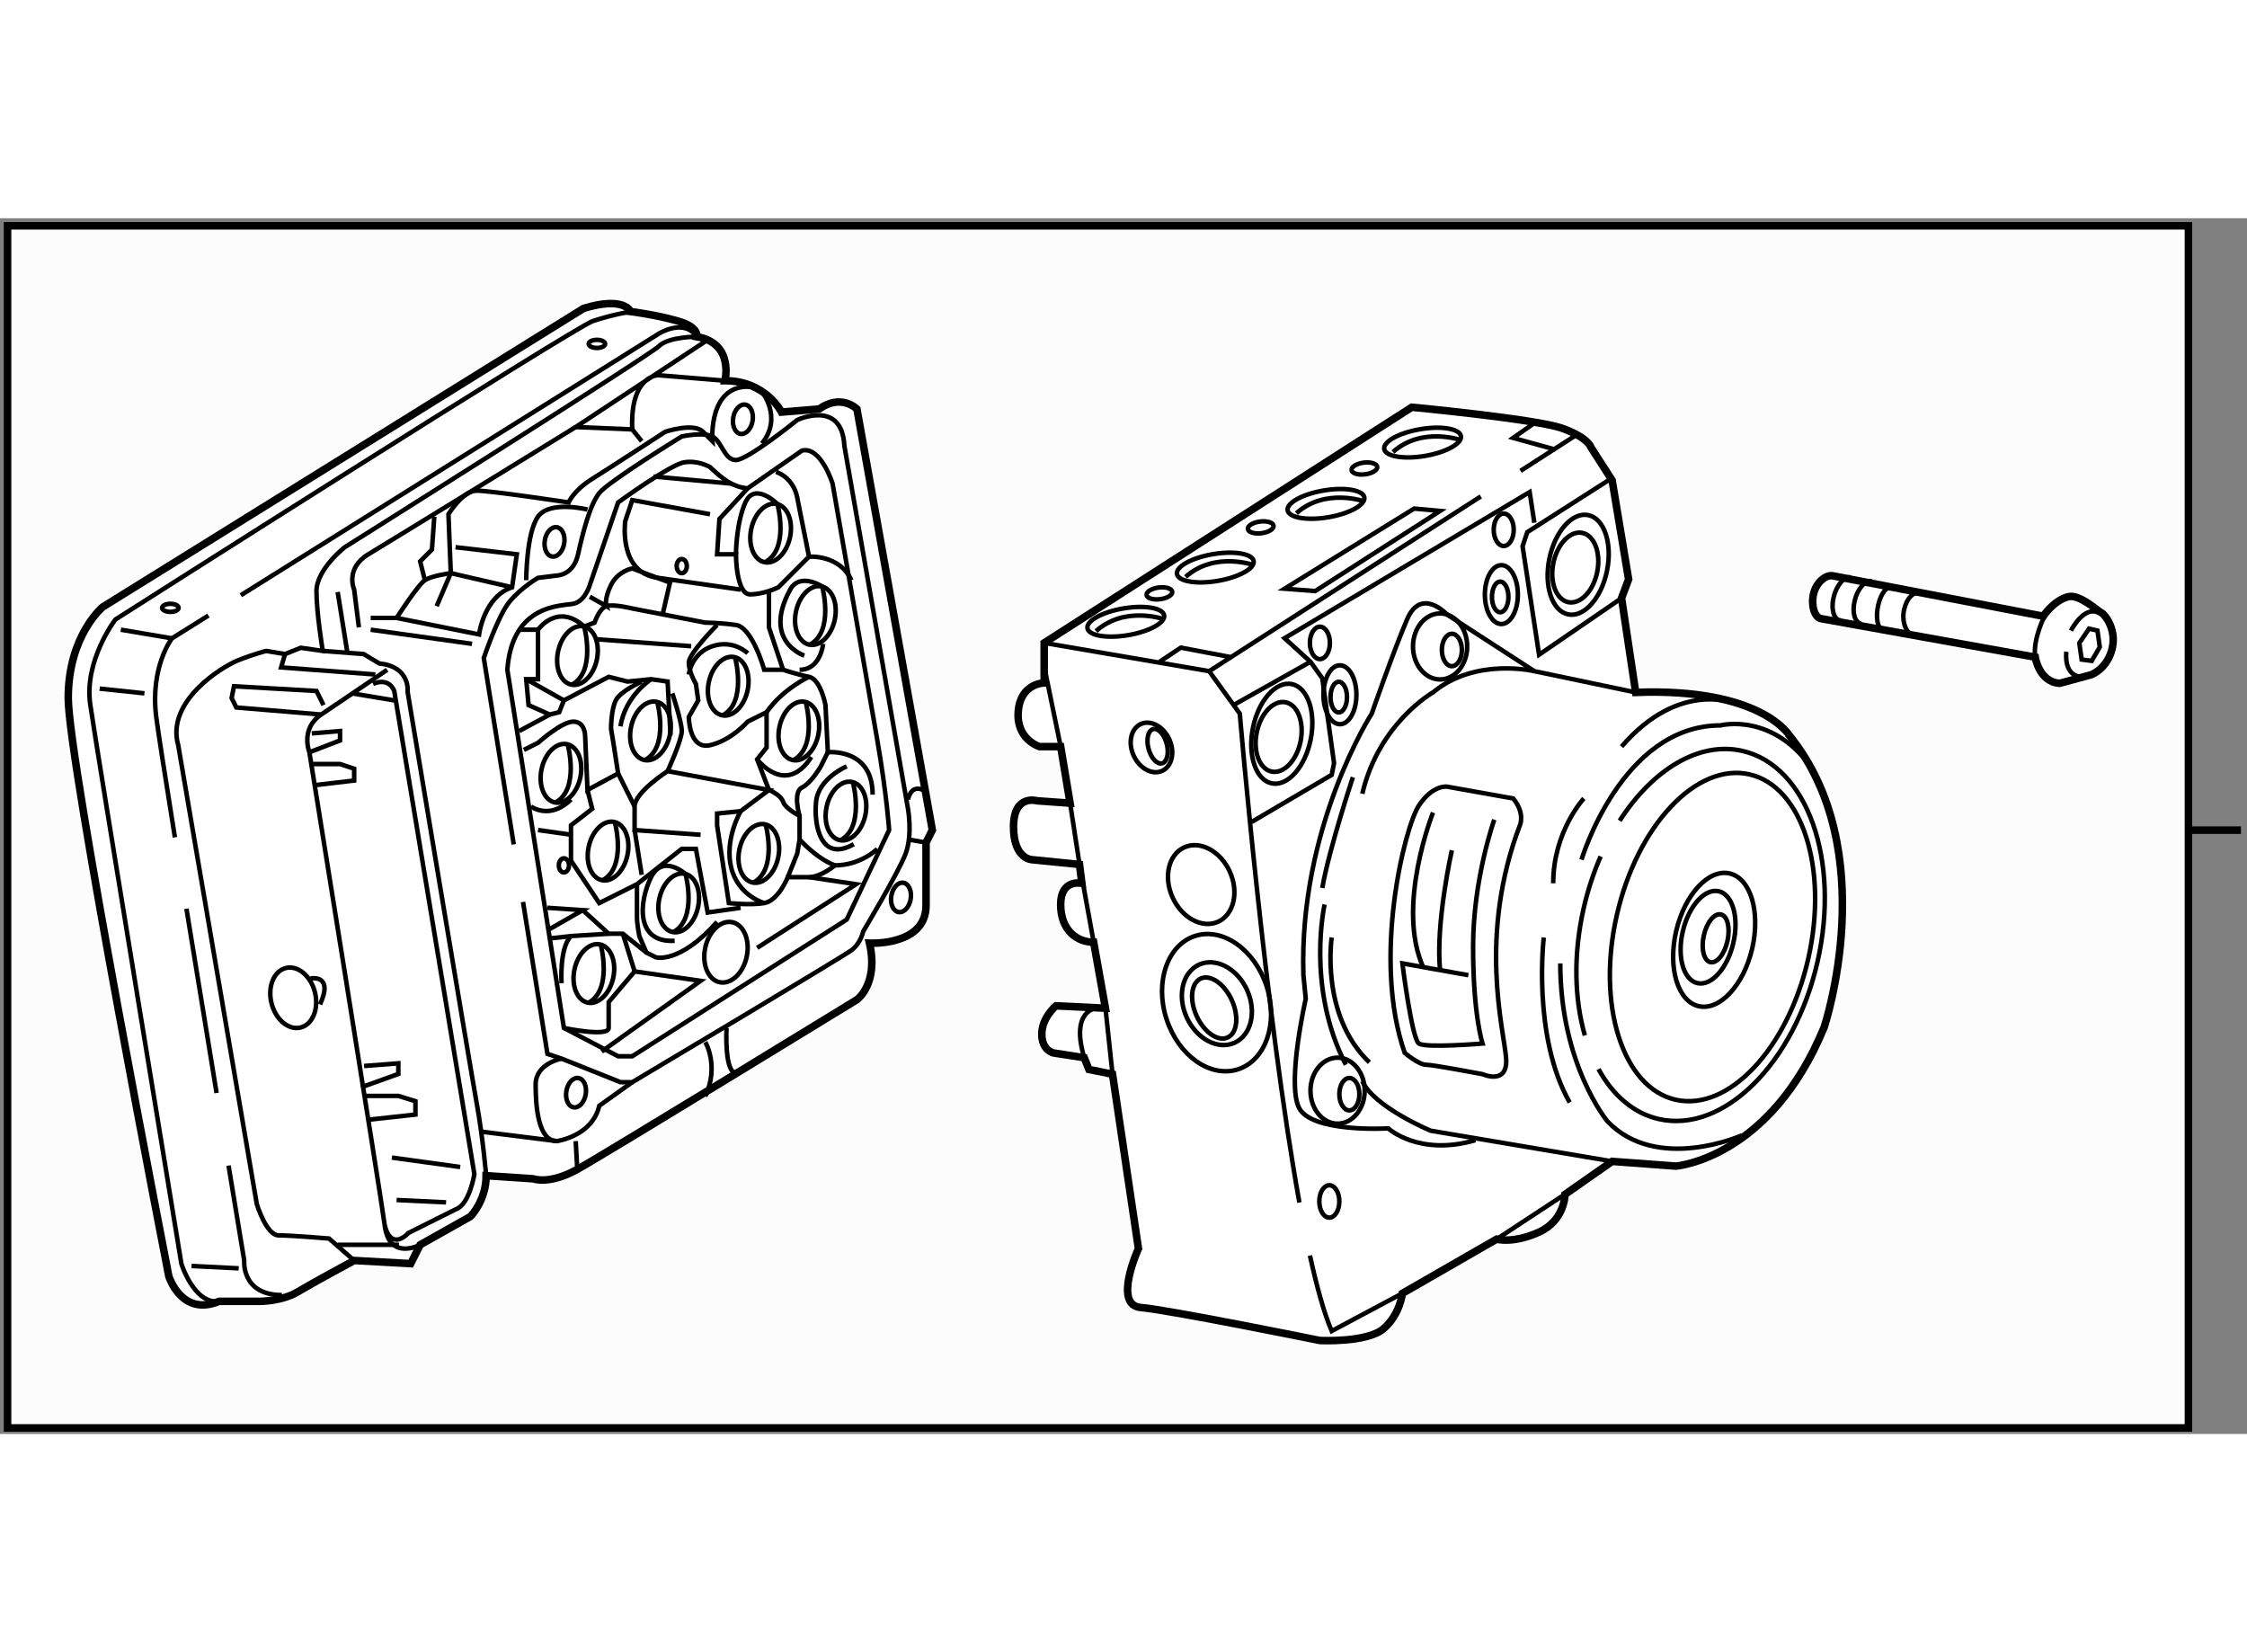 <?xml version="1.0" encoding="utf-8"?>
<!-- Generator: Adobe Illustrator 15.1.0, SVG Export Plug-In . SVG Version: 6.00 Build 0)  -->
<!DOCTYPE svg PUBLIC "-//W3C//DTD SVG 1.1//EN" "http://www.w3.org/Graphics/SVG/1.1/DTD/svg11.dtd">
<svg version="1.1" xmlns="http://www.w3.org/2000/svg" xmlns:xlink="http://www.w3.org/1999/xlink" x="0px" y="0px" width="244.8px"
	 height="180px" viewBox="23.305 9.5 148.984 80.604" enable-background="new 0 0 244.8 180" xml:space="preserve">
	
<rect x="23.305" y="9.5" width="148.984" height="80.604" fill="#808080" stroke="none"/>
	
<g><rect x="23.805" y="10" fill="#FCFCFC" stroke="#000000" stroke-width="0.5" width="144.6" height="79.704"></rect><line fill="none" stroke="#000000" stroke-width="0.5" x1="171.889" y1="50.07" x2="168.404" y2="50.07"></line></g><g><path fill="#FFFFFF" stroke="#000000" stroke-width="0.5" d="M131.757,40.937l-0.938-6.25l0.469-1.25l-1.094-6.563l-1.406-2.188
			c0,0-0.156-0.625-1.875-1.25s-10-1.406-10-1.406L92.538,37.655v2.656c0,0-1.563,0-1.719,1.875s1.406,2.344,1.406,2.344h1.406
			l0.625,3.75l-2.188-0.156c0,0-1.563-0.469-1.563,1.719s1.25,2.188,1.25,2.188l3.125,0.313l0.156,1.25c0,0-1.406-0.313-1.406,1.406
			s1.094,2.5,2.188,2.5l0.781,4.375l-3.281-0.156c0,0-0.938,0.781-0.938,1.875s0.781,1.25,0.781,1.25l2.031,0.313l0.313,0.781
			l1.563,0.313l1.719,11.563c0,0-1.719,3.75,0.156,3.906s11.875,2.188,11.875,2.188s3.125,0.156,4.219-0.781s1.25-2.344,1.25-2.344
			l6.25-3.594c0,0,1.094,0.313,2.813-0.469s1.719-2.5,1.719-2.5l3.125-2.188l4.219,0.313c0,0,6.25-0.469,9.844-9.219
			c0,0,3.906-11.719-2.344-19.375C141.913,43.749,140.038,40.624,131.757,40.937z"></path><line fill="none" stroke="#000000" stroke-width="0.3" x1="92.538" y1="39.218" x2="93.632" y2="44.53"></line><polyline fill="none" stroke="#000000" stroke-width="0.3" points="130.819,34.687 125.351,38.437 124.257,31.249 124.569,30.312 
			130.194,26.718 		"></polyline><ellipse transform="matrix(-0.98 -0.197 0.197 -0.98 205.766 107.798)" fill="none" stroke="#000000" stroke-width="0.3" cx="108.241" cy="43.671" rx="1.953" ry="3.359"></ellipse><ellipse transform="matrix(-0.98 -0.197 0.197 -0.98 205.323 108.167)" fill="none" stroke="#000000" stroke-width="0.3" cx="108.042" cy="43.87" rx="1.484" ry="2.344"></ellipse><ellipse transform="matrix(-0.98 -0.197 0.197 -0.98 246.886 89.475)" fill="none" stroke="#000000" stroke-width="0.3" cx="127.894" cy="32.456" rx="1.953" ry="3.359"></ellipse><ellipse transform="matrix(-0.98 -0.197 0.197 -0.98 246.459 89.815)" fill="none" stroke="#000000" stroke-width="0.3" cx="127.694" cy="32.655" rx="1.484" ry="2.344"></ellipse><polyline fill="none" stroke="#000000" stroke-width="0.3" points="106.288,49.53 111.601,46.405 111.757,45.624 110.976,39.999 
			110.194,38.905 108.476,37.343 124.726,27.655 125.038,29.687 		"></polyline><path fill="none" stroke="#000000" stroke-width="0.3" d="M110.158,78.277c0.465,2.115,0.948,3.85,1.442,5.003l4.688-2.5"></path><path fill="none" stroke="#000000" stroke-width="0.3" d="M92.538,37.655l10.938,1.875l2.031,2.813c0,0,1.678,19.852,3.953,32.418
			"></path><line fill="none" stroke="#000000" stroke-width="0.3" x1="122.538" y1="77.187" x2="128.007" y2="73.593"></line><polyline fill="none" stroke="#000000" stroke-width="0.3" points="94.257,48.28 94.882,52.343 95.819,57.499 		"></polyline><line fill="none" stroke="#000000" stroke-width="0.3" x1="96.601" y1="61.874" x2="97.069" y2="66.249"></line><line fill="none" stroke="#000000" stroke-width="0.3" x1="124.121" y1="26.249" x2="128.007" y2="23.749"></line><line fill="none" stroke="#000000" stroke-width="0.3" x1="103.476" y1="39.53" x2="121.488" y2="27.942"></line><polyline fill="none" stroke="#000000" stroke-width="0.3" points="119.257,35.78 125.038,39.53 131.757,40.937 		"></polyline><path fill="none" stroke="#000000" stroke-width="0.3" d="M130.194,72.03l-12.031-2.031c0,0-3.75-1.563-4.531-3.281"></path><ellipse fill="none" stroke="#000000" stroke-width="0.3" cx="111.991" cy="67.343" rx="1.797" ry="2.188"></ellipse><ellipse fill="none" stroke="#000000" stroke-width="0.3" cx="112.772" cy="67.577" rx="0.664" ry="1.074"></ellipse><ellipse fill="none" stroke="#000000" stroke-width="0.3" cx="111.444" cy="74.687" rx="0.664" ry="1.074"></ellipse><ellipse fill="none" stroke="#000000" stroke-width="0.3" cx="123.007" cy="30.155" rx="0.664" ry="1.074"></ellipse><ellipse fill="none" stroke="#000000" stroke-width="0.3" cx="110.819" cy="37.655" rx="0.664" ry="1.074"></ellipse><ellipse fill="none" stroke="#000000" stroke-width="0.3" cx="118.788" cy="37.89" rx="1.797" ry="2.188"></ellipse><ellipse fill="none" stroke="#000000" stroke-width="0.3" cx="119.569" cy="38.124" rx="0.664" ry="1.074"></ellipse><path fill="none" stroke="#000000" stroke-width="0.3" d="M119.257,35.78c0,0-1.719-1.875-2.656,0.313s-2.344,6.25-2.344,6.25
			s-4.844,7.5-4.531,17.344l0.156,1.563c0,0-1.25,5.469-0.469,7.188s5.938,1.406,5.938,1.406s2.031,1.875,5.781,0.781"></path><polyline fill="none" stroke="#000000" stroke-width="0.3" points="126.444,24.843 123.632,24.062 125.194,22.968 		"></polyline><polyline fill="none" stroke="#000000" stroke-width="0.3" points="104.882,38.593 101.601,37.968 100.194,38.905 		"></polyline><ellipse transform="matrix(0.986 -0.166 0.166 0.986 -2.422 19.807)" fill="none" stroke="#000000" stroke-width="0.3" cx="117.64" cy="24.436" rx="2.579" ry="0.9"></ellipse><path fill="none" stroke="#000000" stroke-width="0.3" d="M120.194,24.218c0,0-2.613-0.938-4.531,0.781"></path><ellipse transform="matrix(0.986 -0.166 0.166 0.986 -3.183 18.803)" fill="none" stroke="#000000" stroke-width="0.3" cx="111.233" cy="28.498" rx="2.579" ry="0.9"></ellipse><path fill="none" stroke="#000000" stroke-width="0.3" d="M113.788,28.28c0,0-2.613-0.938-4.531,0.781"></path><ellipse transform="matrix(0.986 -0.166 0.166 0.986 -3.982 17.645)" fill="none" stroke="#000000" stroke-width="0.3" cx="103.89" cy="32.717" rx="2.579" ry="0.9"></ellipse><path fill="none" stroke="#000000" stroke-width="0.3" d="M106.444,32.499c0,0-2.613-0.938-4.531,0.781"></path><ellipse transform="matrix(0.986 -0.166 0.166 0.986 -4.659 16.712)" fill="none" stroke="#000000" stroke-width="0.3" cx="97.952" cy="36.311" rx="2.579" ry="0.9"></ellipse><path fill="none" stroke="#000000" stroke-width="0.3" d="M100.507,36.093c0,0-2.613-0.938-4.531,0.781"></path><ellipse transform="matrix(0.992 -0.125 0.125 0.992 -2.369 14.43)" fill="none" stroke="#000000" stroke-width="0.3" cx="113.788" cy="26.093" rx="0.859" ry="0.39"></ellipse><ellipse transform="matrix(0.992 -0.125 0.125 0.992 -2.912 13.601)" fill="none" stroke="#000000" stroke-width="0.3" cx="106.913" cy="29.999" rx="0.859" ry="0.39"></ellipse><ellipse transform="matrix(0.992 -0.125 0.125 0.992 -3.511 12.795)" fill="none" stroke="#000000" stroke-width="0.3" cx="100.194" cy="34.374" rx="0.859" ry="0.39"></ellipse><polygon fill="none" stroke="#000000" stroke-width="0.3" points="118.788,28.905 117.069,28.749 108.476,34.062 110.507,34.218 
					"></polygon><ellipse fill="none" stroke="#000000" stroke-width="0.3" cx="122.851" cy="34.452" rx="1.094" ry="1.953"></ellipse><ellipse fill="none" stroke="#000000" stroke-width="0.3" cx="122.772" cy="34.608" rx="0.547" ry="1.016"></ellipse><ellipse fill="none" stroke="#000000" stroke-width="0.3" cx="112.147" cy="41.093" rx="1.094" ry="1.953"></ellipse><ellipse fill="none" stroke="#000000" stroke-width="0.3" cx="112.069" cy="41.249" rx="0.547" ry="1.016"></ellipse><ellipse transform="matrix(-0.977 -0.214 0.214 -0.977 258.719 142.52)" fill="none" stroke="#000000" stroke-width="0.3" cx="137.069" cy="57.264" rx="0.805" ry="1.62"></ellipse><ellipse transform="matrix(-0.974 -0.228 0.228 -0.974 256.566 144.012)" fill="none" stroke="#000000" stroke-width="0.3" cx="136.601" cy="57.186" rx="1.719" ry="3.125"></ellipse><ellipse transform="matrix(-0.974 -0.228 0.228 -0.974 257.334 144.441)" fill="none" stroke="#000000" stroke-width="0.3" cx="137.012" cy="57.352" rx="2.585" ry="4.517"></ellipse><ellipse transform="matrix(0.91 -0.415 0.415 0.91 -12.991 47.552)" fill="none" stroke="#000000" stroke-width="0.3" cx="102.929" cy="53.671" rx="2.081" ry="2.708"></ellipse><ellipse transform="matrix(0.91 -0.415 0.415 0.91 -9.509 45.383)" fill="none" stroke="#000000" stroke-width="0.3" cx="99.634" cy="44.563" rx="1.299" ry="1.706"></ellipse><ellipse transform="matrix(0.91 -0.415 0.415 0.91 -16.171 48.706)" fill="none" stroke="#000000" stroke-width="0.3" cx="103.97" cy="61.557" rx="2.197" ry="2.844"></ellipse><ellipse transform="matrix(0.91 -0.415 0.415 0.91 -16.316 48.629)" fill="none" stroke="#000000" stroke-width="0.3" cx="103.789" cy="61.875" rx="1.278" ry="2.147"></ellipse><line fill="none" stroke="#000000" stroke-width="0.3" x1="105.194" y1="41.718" x2="110.194" y2="38.905"></line><ellipse transform="matrix(0.952 -0.305 0.305 0.952 -13.812 34.641)" fill="none" stroke="#000000" stroke-width="0.3" cx="104.001" cy="61.54" rx="3.493" ry="4.646"></ellipse><path fill="none" stroke="#000000" stroke-width="0.3" d="M138.476,41.718c0,0-3.75-1.719-7.656,2.813"></path><path fill="none" stroke="#000000" stroke-width="0.3" d="M128.319,47.968c0,0-2.031,2.188-2.031,5.625"></path><path fill="none" stroke="#000000" stroke-width="0.3" d="M138.788,70.312c0,0-5.625,2.5-8.906-0.938c0,0-3.125-3.75-3.125-10.469
			"></path><path fill="none" stroke="#000000" stroke-width="0.3" d="M128.163,52.03c0,0,2.656-8.906,9.219-8.906c0,0,3.594-0.938,6.25,3.125
			"></path><path fill="none" stroke="#000000" stroke-width="0.3" d="M125.038,39.53c0,0-3.906-0.938-6.719,1.406
			c0,0-3.594,2.031-4.688,6.719"></path><path fill="none" stroke="#000000" stroke-width="0.3" d="M111.132,54.999c0,0-1.25,5.469,1.406,10.625"></path><path fill="none" stroke="#000000" stroke-width="0.3" d="M129.29,65.911c0.946,1.73,2.315,2.932,4.004,3.315
			c4.282,0.972,8.994-3.706,10.522-10.447c1.529-6.741-0.703-12.993-4.988-13.964c-2.884-0.654-5.964,1.254-8.135,4.631"></path><path fill="none" stroke="#000000" stroke-width="0.3" d="M129.433,51.814c-0.466,1.067-0.85,2.224-1.128,3.448
			c-0.693,3.055-0.612,6.01,0.082,8.418"></path><path fill="none" stroke="#000000" stroke-width="0.3" d="M130.502,55.719c-1.352,5.957,0.396,11.432,3.904,12.226
			c3.503,0.796,7.439-3.39,8.791-9.347c1.353-5.957-0.395-11.431-3.901-12.227C135.79,45.576,131.853,49.761,130.502,55.719z"></path><ellipse transform="matrix(0.968 -0.252 0.252 0.968 -7.98 26.684)" fill="none" stroke="#000000" stroke-width="0.3" cx="100.038" cy="44.452" rx="0.625" ry="1.172"></ellipse><path fill="none" stroke="#000000" stroke-width="0.3" d="M113.007,46.562c0,0-1.563,4.688-2.031,7.344"></path><path fill="none" stroke="#000000" stroke-width="0.3" d="M123.632,47.968l-4.375-0.781c0,0-0.938-0.156-1.875,1.25
			s-3.125,10.156-0.938,16.406c0,0,0.938,0.781,1.406,0.781s3.75,0.625,3.75,0.625s1.719,0.781,1.563-1.094
			s-1.875-8.125,0.938-15.469C124.101,49.687,124.413,48.905,123.632,47.968z"></path><path fill="none" stroke="#000000" stroke-width="0.3" d="M125.663,57.187c0,0-0.781,6.563,1.719,10.938"></path><path fill="none" stroke="#000000" stroke-width="0.3" d="M111.601,57.187c0,0-0.781,5.156,2.5,8.281"></path><path fill="none" stroke="#000000" stroke-width="0.3" d="M122.382,49.374c0,0-1.406,3.906-1.406,8.438s0.625,6.406,0.625,6.406
			s-3.75,0.313-4.219,0s-1.094-5.313-1.094-5.313l4.375,0.781"></path><path fill="none" stroke="#000000" stroke-width="0.3" d="M118.319,48.905c0,0-2.5,6.25-0.625,10.313"></path><path fill="none" stroke="#000000" stroke-width="0.3" d="M119.569,51.405c0,0-1.094,4.844-0.781,7.969"></path><path fill="none" stroke="#000000" stroke-width="0.3" d="M95.976,61.874c0,0-1.719,0.156-0.781,3.281"></path></g>



	
<g><path fill="#FFFFFF" stroke="#000000" stroke-width="0.5" d="M61.997,15.478L30.122,35.27c0,0-2.292,1.875-2.292,6.042
			c0,4.167,6.667,38.333,6.667,38.333s0.833,2.708,3.333,1.667h2.708c0,0,1.458,0,2.5-0.625c1.042-0.625,3.75-2.083,3.75-2.083
			l3.75,0.208l0.625-1.25l3.333-1.875c0,0,1.042-1.042,1.042-2.708l3.125,0.208c0,0,1.042,0.416,2.917-0.625
			c1.875-1.042,18.542-11.25,18.542-11.25s1.458-1.042,0.833-3.75c0,0,3.75,0.208,3.75-2.5c0-2.708,0-4.167,0-4.167l0.417-0.833
			l-5-27.917c0,0-1.042-1.042-2.5,0l-2.5,0.208c0,0-1.042-2.083-3.75-2.083c0,0,0.625-2.5-1.875-2.917c0,0,0.208-0.625-1.25-1.042
			c-1.458-0.417-3.125-0.625-3.125-0.625S64.705,14.645,61.997,15.478z"></path><line fill="none" stroke="#000000" stroke-width="0.3" x1="36.007" y1="78.968" x2="39.132" y2="79.124"></line><line fill="none" stroke="#000000" stroke-width="0.3" x1="45.694" y1="77.562" x2="49.757" y2="77.562"></line><line fill="none" stroke="#000000" stroke-width="0.3" x1="83.507" y1="50.687" x2="84.705" y2="50.895"></line><path fill="none" stroke="#000000" stroke-width="0.3" d="M84.757,47.562c0,0-0.938-0.781-1.25,0.469"></path><path fill="none" stroke="#000000" stroke-width="0.3" d="M65.122,15.687c0,0-1.25,0.208-2.5,0.625
			c-1.25,0.417-31.667,19.792-31.667,19.792s-2.083,2.708-1.667,5.625c0.417,2.917,6.042,37.083,6.042,37.083s0.834,2.708,2.5,2.5"></path><path fill="none" stroke="#000000" stroke-width="0.3" d="M39.272,34.496l27.725-17.351c0,0,1.666-1.042,2.5,0.208
			c0,0-1.875,0-2.5,0.625S46.163,31.312,46.163,31.312s-1.875,1.458-1.875,2.917c0,1.458,0.417,3.958,0.417,3.958l-1.458-0.208
			l-1.042,0.417l-1.25-0.208c0,0-0.833,0.208-1.875,0.625c-1.042,0.417-4.792,2.708-3.958,5.625l5.208,30.417
			c0,0,0.625,2.083,1.458,2.083c0.833,0,3.333,0.208,3.333,0.208l1.667,1.458"></path><path fill="none" stroke="#000000" stroke-width="0.3" d="M34.902,50.547c-0.643-4.001-1.125-7.079-1.239-7.985
			c-0.417-3.334,1.042-5.208,1.042-5.208l2.42-1.514"></path><path fill="none" stroke="#000000" stroke-width="0.3" d="M37.666,67.499c-0.634-3.859-1.349-8.222-1.999-12.22"></path><path fill="none" stroke="#000000" stroke-width="0.3" d="M41.997,80.895c-2.709,0-2.5-2.292-2.5-2.292s-0.422-2.548-1.039-6.294"></path><path fill="none" stroke="#000000" stroke-width="0.3" d="M55.538,72.978c0,0-0.208-2.5-0.625-4.792
			c-0.417-2.292-4.583-27.292-4.583-27.292s0.209-1.667-1.875-1.875l-1.042-0.625l-2.708-0.208"></path><path fill="none" stroke="#000000" stroke-width="0.3" d="M71.372,20.27l-4.427-0.365c0,0-1.875,0-1.719,3.594l-3.75-0.156
			l8.75-5.781"></path><path fill="none" stroke="#000000" stroke-width="0.3" d="M47.101,36.624l-0.313-2.5c0,0-0.625-1.406,0.938-2.344
			s13.75-8.438,13.75-8.438"></path><line fill="none" stroke="#000000" stroke-width="0.3" x1="31.319" y1="36.78" x2="34.705" y2="37.353"></line><line fill="none" stroke="#000000" stroke-width="0.3" x1="29.913" y1="40.687" x2="32.882" y2="40.999"></line><path fill="none" stroke="#000000" stroke-width="0.3" d="M51.163,77.562c0,0-2.031,1.094-2.344-1.25s-5-31.406-5-31.406
			s-0.625-1.563,0.781-2.5s4.375-2.969,4.375-2.969"></path><polyline fill="none" stroke="#000000" stroke-width="0.3" points="42.205,38.395 41.944,39.28 48.194,39.749 		"></polyline><polyline fill="none" stroke="#000000" stroke-width="0.3" points="44.757,41.78 44.288,40.843 38.819,40.53 38.663,41.312 
			38.976,41.937 44.601,42.405 		"></polyline><path fill="none" stroke="#000000" stroke-width="0.3" d="M48.038,40.374c1.094-0.469,1.406,0.469,1.406,0.469l5.313,32.031
			c0,0-0.313,2.031-1.25,2.344l-3.125,1.563c0,0-1.094,1.25-1.563-0.469"></path><line fill="none" stroke="#000000" stroke-width="0.3" x1="47.882" y1="36.78" x2="54.601" y2="37.718"></line><path fill="none" stroke="#000000" stroke-width="0.3" d="M57.368,51.014l-1.986-12.358c0,0,0.938-2.813,1.719-3.75
			s1.875-1.563,1.875-1.563l1.25-0.156c0,0,1.094,0,1.406-1.406s0.781-3.281,1.406-4.063s5.469-3.75,5.469-3.75s1.406-0.313,2.031,0
			s0.781,1.563,1.563,1.563s4.063-2.656,4.063-2.656s2.969-1.406,3.125,1.719l4.219,24.063c0,0,0.313,1.719-0.156,2.969
			s-2.813,5.156-2.813,5.156s-0.156,0.781-0.781,1.25s-14.531,8.75-14.531,8.75h-0.781l-3.906-1.563l-0.938-0.313l-1.619-10.074"></path><polyline fill="none" stroke="#000000" stroke-width="0.3" points="43.976,43.655 45.851,43.499 45.851,44.124 43.819,44.905 		
			"></polyline><polyline fill="none" stroke="#000000" stroke-width="0.3" points="43.976,45.687 45.851,45.687 46.788,45.999 46.788,46.78 
			44.132,47.093 		"></polyline><polyline fill="none" stroke="#000000" stroke-width="0.3" points="47.446,65.707 49.716,65.53 49.716,66.237 47.257,67.119 		"></polyline><polyline fill="none" stroke="#000000" stroke-width="0.3" points="47.446,67.69 49.716,67.69 50.851,68.043 50.851,68.927 
			47.636,69.28 		"></polyline><ellipse transform="matrix(0.971 -0.241 0.241 0.971 -13.478 12.099)" fill="none" stroke="#000000" stroke-width="0.3" cx="42.726" cy="61.155" rx="1.484" ry="2.031"></ellipse><path fill="none" stroke="#000000" stroke-width="0.3" d="M43.897,59.905c0,0,1.563-0.313,0.625,1.719"></path><path fill="none" stroke="#000000" stroke-width="0.3" d="M55.226,70.062l5,0.625c0,0,2.344-0.313,2.813-2.344l2.188-1.563"></path><path fill="none" stroke="#000000" stroke-width="0.3" d="M71.476,63.187c0,0-0.156,2.969,0.625,2.969"></path><path fill="none" stroke="#000000" stroke-width="0.3" d="M70.069,64.124c0,0,0.938,1.563,0,3.594"></path><ellipse transform="matrix(-0.987 -0.163 0.163 -0.987 111.171 144.149)" fill="none" stroke="#000000" stroke-width="0.3" cx="61.479" cy="67.529" rx="0.651" ry="0.983"></ellipse><ellipse transform="matrix(-0.987 -0.163 0.163 -0.987 156.105 121.95)" fill="none" stroke="#000000" stroke-width="0.3" cx="83.039" cy="54.593" rx="0.651" ry="0.983"></ellipse><ellipse transform="matrix(-0.987 -0.163 0.163 -0.987 140.46 57.233)" fill="none" stroke="#000000" stroke-width="0.3" cx="72.57" cy="22.874" rx="0.651" ry="0.983"></ellipse><ellipse transform="matrix(-0.987 -0.163 0.163 -0.987 114.306 71.344)" fill="none" stroke="#000000" stroke-width="0.3" cx="60.07" cy="30.999" rx="0.651" ry="0.983"></ellipse><path fill="none" stroke="#000000" stroke-width="0.3" d="M56.944,39.437l3.75,23.75l3.594,1.875h0.938l14.219-9.063l2.813-5.938
			c0,0-0.156-2.344-0.781-5.938s-2.969-17.031-2.969-17.031s-0.781-2.5-2.031-2.188l-3.594,2.5c0,0-0.469,0-1.094-0.313
			s-1.406-1.094-1.406-1.094s-0.781-0.469-1.719-0.313s-4.375,2.656-4.375,2.656l-1.875,5.469c0,0-0.313,1.094-1.094,1.25
			S57.257,35.062,56.944,39.437z"></path><path fill="none" stroke="#000000" stroke-width="0.3" d="M47.882,35.999h1.719c0,0,1.406-2.188,1.875-2.5
			s1.719-0.469,1.719-0.469l-0.156-3.906c0,0,0.938-1.563,1.875-1.563s6.094,0.781,6.094,0.781s0.313-0.781,1.563-1.563
			s4.844-3.125,4.844-3.125s1.875-0.625,2.5,0s0.625,0.625,0.625,0.625s-0.313-3.906,2.656-3.594"></path><path fill="none" stroke="#000000" stroke-width="0.3" d="M62.257,28.812c0,0-2.5-0.625-3.281,0.469s-0.781,4.219-0.781,4.219"></path><line fill="none" stroke="#000000" stroke-width="0.3" x1="46.632" y1="40.999" x2="49.444" y2="41.468"></line><line fill="none" stroke="#000000" stroke-width="0.3" x1="45.694" y1="34.28" x2="46.319" y2="38.187"></line><line fill="none" stroke="#000000" stroke-width="0.3" x1="49.288" y1="71.78" x2="53.819" y2="72.405"></line><line fill="none" stroke="#000000" stroke-width="0.3" x1="49.601" y1="74.593" x2="52.882" y2="74.749"></line><path fill="none" stroke="#000000" stroke-width="0.3" d="M60.538,65.218c0,0-1.719,0.313-1.719,1.719s0.156,3.75,1.406,3.75"></path><line fill="none" stroke="#000000" stroke-width="0.3" x1="61.476" y1="70.687" x2="61.58" y2="72.562"></line><ellipse transform="matrix(-0.979 -0.206 0.206 -0.979 129.428 129.852)" fill="none" stroke="#000000" stroke-width="0.3" cx="71.476" cy="58.186" rx="1.406" ry="2.032"></ellipse><ellipse transform="matrix(-0.979 -0.206 0.206 -0.979 147.116 112.956)" fill="none" stroke="#000000" stroke-width="0.3" cx="79.445" cy="48.811" rx="1.314" ry="1.972"></ellipse><path fill="none" stroke="#000000" stroke-width="0.3" d="M79.851,46.883c0,0,0.812,2.974-0.813,3.857"></path><ellipse transform="matrix(-0.979 -0.206 0.206 -0.979 135.098 117.328)" fill="none" stroke="#000000" stroke-width="0.3" cx="73.663" cy="51.624" rx="1.314" ry="1.972"></ellipse><path fill="none" stroke="#000000" stroke-width="0.3" d="M74.07,49.695c0,0,0.812,2.974-0.813,3.857"></path><ellipse transform="matrix(-0.979 -0.206 0.206 -0.979 123.91 122.725)" fill="none" stroke="#000000" stroke-width="0.3" cx="68.351" cy="54.905" rx="1.314" ry="1.972"></ellipse><path fill="none" stroke="#000000" stroke-width="0.3" d="M67.944,56.834c1.625-0.884,0.813-3.857,0.813-3.857
			s-1.5-1.353-2.282,0.21s-1.094,4.375,1.563,4.219"></path><ellipse transform="matrix(-0.979 -0.206 0.206 -0.979 111.814 130.839)" fill="none" stroke="#000000" stroke-width="0.3" cx="62.726" cy="59.592" rx="1.314" ry="1.972"></ellipse><path fill="none" stroke="#000000" stroke-width="0.3" d="M63.132,57.664c0,0,0.812,2.974-0.813,3.857"></path><ellipse transform="matrix(-0.979 -0.206 0.206 -0.979 115.345 114.957)" fill="none" stroke="#000000" stroke-width="0.3" cx="63.663" cy="51.467" rx="1.314" ry="1.972"></ellipse><path fill="none" stroke="#000000" stroke-width="0.3" d="M64.07,49.539c0,0,0.812,2.974-0.813,3.857"></path><ellipse transform="matrix(-0.979 -0.206 0.206 -0.979 110.225 104.111)" fill="none" stroke="#000000" stroke-width="0.3" cx="60.538" cy="46.311" rx="1.314" ry="1.972"></ellipse><path fill="none" stroke="#000000" stroke-width="0.3" d="M60.945,44.383c0,0,0.812,2.974-0.813,3.857"></path><ellipse transform="matrix(-0.979 -0.206 0.206 -0.979 122.553 99.77)" fill="none" stroke="#000000" stroke-width="0.3" cx="66.476" cy="43.499" rx="1.314" ry="1.972"></ellipse><path fill="none" stroke="#000000" stroke-width="0.3" d="M66.882,41.57c0,0,0.812,2.974-0.813,3.857"></path><ellipse transform="matrix(-0.979 -0.206 0.206 -0.979 133.367 94.96)" fill="none" stroke="#000000" stroke-width="0.3" cx="71.632" cy="40.53" rx="1.314" ry="1.972"></ellipse><path fill="none" stroke="#000000" stroke-width="0.3" d="M72.039,38.602c0,0,0.812,2.974-0.813,3.857"></path><ellipse transform="matrix(-0.979 -0.206 0.206 -0.979 145.772 86.878)" fill="none" stroke="#000000" stroke-width="0.3" cx="77.413" cy="35.842" rx="1.314" ry="1.972"></ellipse><path fill="none" stroke="#000000" stroke-width="0.3" d="M77.007,37.771c1.625-0.884,0.813-3.857,0.813-3.857
			s-1.481-0.97-2.125,0.21c-1.875,3.438,0.938,4.375,0.938,4.375"></path><ellipse transform="matrix(-0.979 -0.206 0.206 -0.979 141.025 75.446)" fill="none" stroke="#000000" stroke-width="0.3" cx="74.445" cy="30.374" rx="1.314" ry="1.972"></ellipse><path fill="none" stroke="#000000" stroke-width="0.3" d="M74.038,32.303c1.625-0.884,0.813-3.857,0.813-3.857
			s-1.5-1.509-2.125-0.103s-0.625,3.438-0.625,3.438"></path><ellipse transform="matrix(-0.979 -0.206 0.206 -0.979 114 88.879)" fill="none" stroke="#000000" stroke-width="0.3" cx="61.632" cy="38.499" rx="1.314" ry="1.972"></ellipse><ellipse transform="matrix(-0.979 -0.206 0.206 -0.979 142.029 101.8)" fill="none" stroke="#000000" stroke-width="0.3" cx="76.32" cy="43.499" rx="1.314" ry="1.972"></ellipse><path fill="none" stroke="#000000" stroke-width="0.3" d="M76.726,41.57c0,0,0.812,2.974-0.813,3.857"></path><path fill="none" stroke="#000000" stroke-width="0.3" d="M73.819,20.999c0,0,1.406,1.719,0,3.438"></path><path fill="none" stroke="#000000" stroke-width="0.3" d="M81.163,47.718c0-3.125-2.969-2.813-2.969-2.813l-0.156-3.125
			c0,0-0.313-1.719-1.094-1.875s-1.719-0.469-1.719-0.469h-1.25c0,0-0.781-2.813-1.875-2.969s-2.031-0.156-2.031-0.156l-4.844-0.938
			c0,0-1.25-0.313-1.719-0.156s-0.781,1.094-0.781,1.094l-0.687,0.259c0,0,0.812,2.974-0.813,3.857"></path><path fill="none" stroke="#000000" stroke-width="0.3" d="M72.882,27.405l-1.875,2.031l-0.156,2.344h1.25c0,0,0,2.656,0.938,2.656
			s1.875-0.469,1.875-0.469l2.031-2.031l-0.781-3.906c0,0-0.156-1.25-1.406-1.719"></path><path fill="none" stroke="#000000" stroke-width="0.3" d="M70.382,29.124l-5.156-0.938l-0.469,1.406c0,0-0.469,3.438,2.188,3.75
			l5.469,0.781"></path><path fill="none" stroke="#000000" stroke-width="0.3" d="M49.601,35.999l5.469,1.094c0,0,0.313-2.5,2.188-3.125l0.313-2.188
			l-4.063-0.469"></path><polyline fill="none" stroke="#000000" stroke-width="0.3" points="59.601,55.218 61.944,55.374 59.757,56.624 		"></polyline><line fill="none" stroke="#000000" stroke-width="0.3" x1="65.226" y1="23.499" x2="65.851" y2="24.28"></line><path fill="none" stroke="#000000" stroke-width="0.3" d="M77.882,37.718c0,0-0.156,1.719-1.563,1.719"></path><path fill="none" stroke="#000000" stroke-width="0.3" d="M81.476,51.312c0,0-1.094,1.094-2.813,1.094
			c0,0-0.938,0.781-1.719,0.781s-1.406,0-1.406,0s-0.625,1.563-1.563,1.719s-2.344,0-2.344,0l-0.781-5.156v-0.781l1.563-0.156
			l1.875-1.406l-6.719-1.25c0,0-2.188,1.406-2.188,2.344s0,1.563,0,1.563l4.375,0.313"></path><path fill="none" stroke="#000000" stroke-width="0.3" d="M60.694,63.187c0,0,2.969,0.625,2.969,0s0-1.719,0-1.719l1.719-2.031
			l4.375,0.625l-6.563,4.688"></path><polyline fill="none" stroke="#000000" stroke-width="0.3" points="57.726,36.78 58.976,36.78 58.976,40.062 58.194,40.062 
			58.351,41.78 59.757,42.405 60.382,42.249 60.694,41.468 63.663,39.905 64.913,40.218 66.476,40.062 67.569,40.218 67.762,43.77 
					"></polyline><polyline fill="none" stroke="#000000" stroke-width="0.3" points="72.413,55.218 70.226,55.53 69.444,51.312 68.507,51.312 
			65.538,53.655 63.038,54.905 62.413,53.968 61.163,52.093 61.163,49.749 62.569,48.655 62.257,47.405 		"></polyline><path fill="none" stroke="#000000" stroke-width="0.3" d="M76.944,39.905c0,0-1.719,0.781-2.813,2.344"></path><path fill="none" stroke="#000000" stroke-width="0.3" d="M70.851,36.468c0,0-1.875,1.875-1.875,2.5s0.469,1.406,0.469,1.406
			l0.156,1.094l-0.625,1.094c0,0,0,2.188,1.406,1.875s2.5-1.563,2.5-1.563l1.25-0.625v2.344l-0.625,0.781l0.781,2.031
			c0,0,0.781,0.313,0.938,0.781s1.094,0.938,1.094,0.938v0.625v0.938l-0.156,0.938l-0.625,1.563"></path><path fill="none" stroke="#000000" stroke-width="0.3" d="M65.851,40.218c0,0-1.406,0.625-1.719,1.25s-0.313,1.875-0.313,1.875
			l0.156,0.938l0.313,2.031l-2.031,1.094l-0.156-3.594c0,0,0-0.938-0.781-0.938s-2.344,1.406-2.344,1.406l-0.938,0.469"></path><path fill="none" stroke="#000000" stroke-width="0.3" d="M62.413,34.593l1.094,0.625c0,0-0.156-0.469,0.313-1.406
			s1.406-1.094,1.406-1.094l2.5,0.938l-0.469,2.031"></path><line fill="none" stroke="#000000" stroke-width="0.3" x1="66.632" y1="26.624" x2="71.788" y2="27.093"></line><polyline fill="none" stroke="#000000" stroke-width="0.3" points="73.507,57.874 80.069,53.655 76.944,53.187 		"></polyline><path fill="none" stroke="#000000" stroke-width="0.3" d="M76.319,49.124c0,0-0.469-1.563,0.156-1.875s1.25-1.406,1.25-1.406
			l0.469-0.938"></path><line fill="none" stroke="#000000" stroke-width="0.3" x1="69.132" y1="37.874" x2="62.726" y2="37.405"></line><line fill="none" stroke="#000000" stroke-width="0.3" x1="64.288" y1="46.312" x2="65.382" y2="48.499"></line><polyline fill="none" stroke="#000000" stroke-width="0.3" points="75.226,39.437 74.288,36.624 74.288,34.124 		"></polyline><path fill="none" stroke="#000000" stroke-width="0.3" d="M76.944,31.937c0,0,2.031-0.156,2.813,1.563"></path><path fill="none" stroke="#000000" stroke-width="0.3" d="M65.538,53.655c0,0,0,1.719,0,2.188s0.156,1.25,0.156,1.25l0.469,1.094
			l0.625,0.313c0,0,1.563,0.469,4.063-2.344"></path><polyline fill="none" stroke="#000000" stroke-width="0.3" points="61.944,55.374 63.663,56.937 64.601,56.937 66.163,58.187 		
			"></polyline><path fill="none" stroke="#000000" stroke-width="0.3" d="M76.319,50.687c0,0,1.094,1.25,2.344,1.719"></path><path fill="none" stroke="#000000" stroke-width="0.3" d="M58.507,48.499c0,0,1.25,0.938,2.656-0.469"></path><polyline fill="none" stroke="#000000" stroke-width="0.3" points="59.757,57.249 61.163,57.093 63.663,56.937 		"></polyline><path fill="none" stroke="#000000" stroke-width="0.3" d="M60.538,60.218c0,0-0.156-2.344,0.625-3.125"></path><line fill="none" stroke="#000000" stroke-width="0.3" x1="61.163" y1="50.374" x2="58.976" y2="50.062"></line><line fill="none" stroke="#000000" stroke-width="0.3" x1="65.382" y1="50.062" x2="65.851" y2="53.03"></line><path fill="none" stroke="#000000" stroke-width="0.3" d="M66.476,40.062c0,0-1.719,1.094-2.031,3.125"></path><path fill="none" stroke="#000000" stroke-width="0.3" d="M58.976,36.78c0,0,1.282-1.826,3.063-0.21"></path><path fill="none" stroke="#000000" stroke-width="0.3" d="M72.413,48.812c0,0-1.094,1.875-0.625,3.75s2.188,2.344,2.188,2.344"></path><path fill="none" stroke="#000000" stroke-width="0.3" d="M79.444,45.843c0,0-1.875,0.781-2.031,2.344s0.313,4.063,2.5,2.813"></path><path fill="none" stroke="#000000" stroke-width="0.3" d="M67.882,40.999c0,0,0.625,1.875,0.625,2.5s-0.938,2.656-0.938,2.656"></path><line fill="none" stroke="#000000" stroke-width="0.3" x1="57.726" y1="43.499" x2="59.757" y2="42.405"></line><path fill="none" stroke="#000000" stroke-width="0.3" d="M73.507,45.374c0,0,1.875,2.5,3.594-0.156"></path><path fill="none" stroke="#000000" stroke-width="0.3" d="M72.882,38.343c0,0-0.938-0.938-2.344-0.469s-1.563,1.875-1.563,1.875"></path><line fill="none" stroke="#000000" stroke-width="0.3" x1="58.194" y1="40.062" x2="60.694" y2="41.468"></line><polyline fill="none" stroke="#000000" stroke-width="0.3" points="52.257,35.218 53.194,33.03 57.257,33.968 		"></polyline><polyline fill="none" stroke="#000000" stroke-width="0.3" points="52.101,29.28 51.944,31.468 51.163,32.249 51.476,33.499 		"></polyline><ellipse fill="none" stroke="#000000" stroke-width="0.3" cx="62.882" cy="17.83" rx="0.547" ry="0.269"></ellipse><ellipse fill="none" stroke="#000000" stroke-width="0.3" cx="34.601" cy="35.33" rx="0.547" ry="0.269"></ellipse><line fill="none" stroke="#000000" stroke-width="0.3" x1="65.382" y1="59.437" x2="64.601" y2="56.937"></line><ellipse fill="none" stroke="#000000" stroke-width="0.3" cx="60.694" cy="52.405" rx="0.337" ry="0.469"></ellipse><ellipse fill="none" stroke="#000000" stroke-width="0.3" cx="68.507" cy="32.562" rx="0.337" ry="0.469"></ellipse></g>



	
<g><path fill="#FFFFFF" stroke="#000000" stroke-width="0.5" d="M144.053,36.047c-0.43-0.068-0.688-0.867-0.502-1.656
			c0.193-0.786,0.824-1.254,1.258-1.187l13.969,2.682c0,0,0.691-1.056,1.672-1.296c0.744-0.181,1.965,0.971,2.186,1.067
			c0.221,0.1,1.126,1.199,0.641,2.62c-0.402,1.175-1.323,1.49-1.323,1.49l-2.078,0.566c-1.379-0.076-1.627-1.733-1.627-1.733
			L144.053,36.047z"></path><path fill="none" stroke="#000000" stroke-width="0.3" d="M145.322,36.17c-0.432-0.07-0.629-0.76-0.441-1.543
			c0.189-0.783,0.691-1.391,1.12-1.321"></path><path fill="none" stroke="#000000" stroke-width="0.3" d="M146.717,36.392c-0.43-0.069-0.631-0.757-0.439-1.542
			c0.187-0.781,0.69-1.359,1.119-1.291"></path><path fill="none" stroke="#000000" stroke-width="0.3" d="M148.195,36.814c-0.427-0.067-0.54-0.91-0.354-1.681
			c0.184-0.772,0.549-1.255,0.98-1.187"></path><path fill="none" stroke="#000000" stroke-width="0.3" d="M150.138,37.128c-0.431-0.066-0.771-0.904-0.582-1.692
			c0.189-0.785,0.62-1.174,1.049-1.104"></path><path fill="none" stroke="#000000" stroke-width="0.3" d="M158.896,35.813c0,0-0.825,1.585-0.649,2.787"></path><polygon fill="none" stroke="#000000" stroke-width="0.3" points="161.994,38.845 161.326,38.758 161.171,37.665 161.815,36.712 
			162.373,36.839 162.528,37.929 		"></polygon><path fill="none" stroke="#000000" stroke-width="0.3" d="M160.619,36.839c0,0,0.87-1.73,1.869-1.161"></path><path fill="none" stroke="#000000" stroke-width="0.3" d="M160.312,38.242c0,0-0.244,1.762,1.194,1.657"></path></g>


</svg>